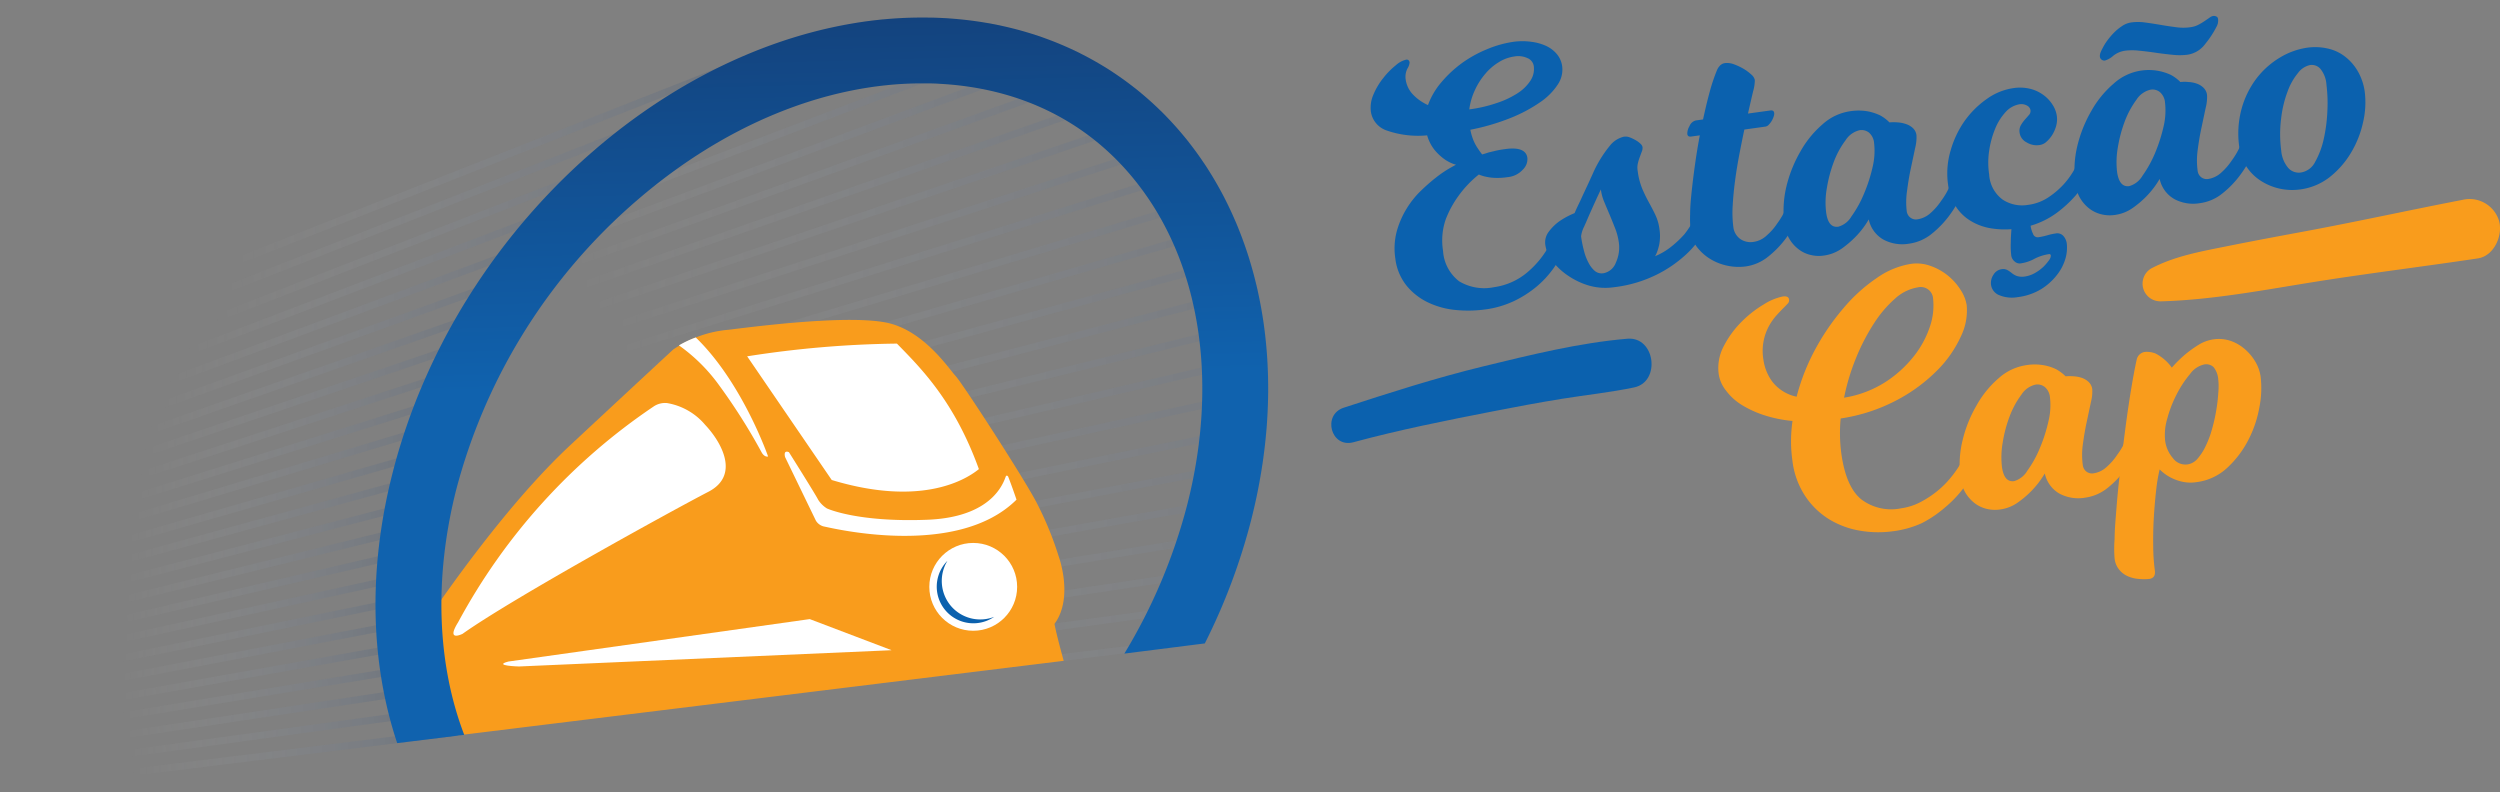 <svg id="Layer_1" data-name="Layer 1" xmlns="http://www.w3.org/2000/svg" xmlns:xlink="http://www.w3.org/1999/xlink" viewBox="0 0 353.54 112.02"><rect x="0" y="0" width="353.54" height="112.02" fill="#808080" stroke="none"/><defs><style>.cls-1{fill:none;}.cls-2{opacity:0.2;}.cls-3{fill:url(#linear-gradient);}.cls-4{fill:url(#linear-gradient-2);}.cls-5{fill:url(#linear-gradient-3);}.cls-6{fill:url(#linear-gradient-4);}.cls-7{fill:url(#linear-gradient-5);}.cls-8{fill:url(#linear-gradient-6);}.cls-9{fill:url(#linear-gradient-7);}.cls-10{fill:url(#linear-gradient-8);}.cls-11{fill:url(#linear-gradient-9);}.cls-12{fill:url(#linear-gradient-10);}.cls-13{fill:url(#linear-gradient-11);}.cls-14{fill:url(#linear-gradient-12);}.cls-15{fill:url(#linear-gradient-13);}.cls-16{fill:url(#linear-gradient-14);}.cls-17{fill:url(#linear-gradient-15);}.cls-18{fill:url(#linear-gradient-16);}.cls-19{fill:url(#linear-gradient-17);}.cls-20{fill:url(#linear-gradient-18);}.cls-21{fill:url(#linear-gradient-19);}.cls-22{fill:url(#linear-gradient-20);}.cls-23{fill:url(#linear-gradient-21);}.cls-24{fill:url(#linear-gradient-22);}.cls-25{fill:url(#linear-gradient-23);}.cls-26{fill:url(#linear-gradient-24);}.cls-27{clip-path:url(#clip-path);}.cls-28{fill:url(#linear-gradient-25);}.cls-29{fill:url(#linear-gradient-26);}.cls-30{fill:url(#linear-gradient-27);}.cls-31{fill:url(#linear-gradient-28);}.cls-32{fill:url(#linear-gradient-29);}.cls-33{fill:url(#linear-gradient-30);}.cls-34{fill:url(#linear-gradient-31);}.cls-35{fill:url(#linear-gradient-32);}.cls-36{fill:url(#linear-gradient-33);}.cls-37{fill:url(#linear-gradient-34);}.cls-38{fill:url(#linear-gradient-35);}.cls-39{fill:url(#linear-gradient-36);}.cls-40{fill:url(#linear-gradient-37);}.cls-41{fill:url(#linear-gradient-38);}.cls-42{fill:url(#linear-gradient-39);}.cls-43{fill:url(#linear-gradient-40);}.cls-44{fill:url(#linear-gradient-41);}.cls-45{fill:url(#linear-gradient-42);}.cls-46{fill:url(#linear-gradient-43);}.cls-47{fill:url(#linear-gradient-44);}.cls-48{fill:url(#linear-gradient-45);}.cls-49{fill:url(#linear-gradient-46);}.cls-50{fill:url(#linear-gradient-47);}.cls-51{fill:url(#linear-gradient-48);}.cls-52{fill:#f99c1c;}.cls-53{fill:#fff;}.cls-54{fill:#0b61ae;}.cls-55{fill:url(#linear-gradient-49);}</style><linearGradient id="linear-gradient" x1="107.49" y1="369.03" x2="222.92" y2="369.03" gradientTransform="translate(-126.18 -334.94) rotate(-1.6)" gradientUnits="userSpaceOnUse"><stop offset="0.35" stop-color="#fff" stop-opacity="0"/><stop offset="1" stop-color="#163a6c"/></linearGradient><linearGradient id="linear-gradient-2" x1="107.17" y1="373.17" x2="218.8" y2="373.17" xlink:href="#linear-gradient"/><linearGradient id="linear-gradient-3" x1="107.5" y1="377.2" x2="216.25" y2="377.2" xlink:href="#linear-gradient"/><linearGradient id="linear-gradient-4" x1="107.5" y1="382.56" x2="204.83" y2="382.56" xlink:href="#linear-gradient"/><linearGradient id="linear-gradient-5" x1="107.5" y1="387.17" x2="196.93" y2="387.17" xlink:href="#linear-gradient"/><linearGradient id="linear-gradient-6" x1="107.51" y1="391.04" x2="192.79" y2="391.04" xlink:href="#linear-gradient"/><linearGradient id="linear-gradient-7" x1="107.51" y1="394.94" x2="188.28" y2="394.94" xlink:href="#linear-gradient"/><linearGradient id="linear-gradient-8" x1="107.52" y1="398.32" x2="186.22" y2="398.32" xlink:href="#linear-gradient"/><linearGradient id="linear-gradient-9" x1="107.52" y1="401.72" x2="184.36" y2="401.72" xlink:href="#linear-gradient"/><linearGradient id="linear-gradient-10" x1="107.53" y1="405.16" x2="181.6" y2="405.16" xlink:href="#linear-gradient"/><linearGradient id="linear-gradient-11" x1="107.53" y1="408.3" x2="180.31" y2="408.3" xlink:href="#linear-gradient"/><linearGradient id="linear-gradient-12" x1="107.54" y1="411.71" x2="177.42" y2="411.71" xlink:href="#linear-gradient"/><linearGradient id="linear-gradient-13" x1="107.55" y1="414.66" x2="177.16" y2="414.66" xlink:href="#linear-gradient"/><linearGradient id="linear-gradient-14" x1="107.55" y1="417.74" x2="176.39" y2="417.74" xlink:href="#linear-gradient"/><linearGradient id="linear-gradient-15" x1="107.56" y1="420.77" x2="175.47" y2="420.77" xlink:href="#linear-gradient"/><linearGradient id="linear-gradient-16" x1="107.56" y1="423.77" x2="174.66" y2="423.77" xlink:href="#linear-gradient"/><linearGradient id="linear-gradient-17" x1="107.57" y1="426.71" x2="174.32" y2="426.71" xlink:href="#linear-gradient"/><linearGradient id="linear-gradient-18" x1="107.58" y1="429.68" x2="173.59" y2="429.68" xlink:href="#linear-gradient"/><linearGradient id="linear-gradient-19" x1="107.58" y1="432.61" x2="172.96" y2="432.61" xlink:href="#linear-gradient"/><linearGradient id="linear-gradient-20" x1="107.59" y1="435.47" x2="173.3" y2="435.47" xlink:href="#linear-gradient"/><linearGradient id="linear-gradient-21" x1="107.6" y1="438.27" x2="174.44" y2="438.27" xlink:href="#linear-gradient"/><linearGradient id="linear-gradient-22" x1="107.6" y1="441.16" x2="174.24" y2="441.16" xlink:href="#linear-gradient"/><linearGradient id="linear-gradient-23" x1="107.61" y1="443.95" x2="176.02" y2="443.95" xlink:href="#linear-gradient"/><linearGradient id="linear-gradient-24" x1="107.62" y1="446.76" x2="177.7" y2="446.76" xlink:href="#linear-gradient"/><clipPath id="clip-path" transform="translate(-120.24 -366.01)"><path id="SVGID" class="cls-1" d="M253.58,368.56c-1-.05-2-.07-2.94-.07h0c-32.62,0-65.74,28.27-74.92,64.55-3.52,13.88-3,27,.69,38.06l9.48-1.17,93.35-11.53L290.62,457a86.5,86.5,0,0,0,6.58-17.55C306.65,402.07,287.12,370.33,253.58,368.56Z"/></clipPath><linearGradient id="linear-gradient-25" x1="155.2" y1="358.84" x2="246.36" y2="358.84" gradientTransform="translate(137.81 -21.54) rotate(19.86)" xlink:href="#linear-gradient"/><linearGradient id="linear-gradient-26" x1="154.03" y1="360.98" x2="254.43" y2="360.98" gradientTransform="translate(138.3 -22.59) rotate(19.79)" xlink:href="#linear-gradient"/><linearGradient id="linear-gradient-27" x1="150.36" y1="363.92" x2="261.82" y2="363.92" gradientTransform="matrix(0.94, 0.34, -0.34, 0.94, 138.29, -22.9)" xlink:href="#linear-gradient"/><linearGradient id="linear-gradient-28" x1="149.02" y1="366.52" x2="268.71" y2="366.52" gradientTransform="matrix(0.94, 0.33, -0.33, 0.94, 136.99, -23.32)" xlink:href="#linear-gradient"/><linearGradient id="linear-gradient-29" x1="148.02" y1="369.23" x2="275.17" y2="369.23" gradientTransform="translate(134.68 -23.5) rotate(18.82)" xlink:href="#linear-gradient"/><linearGradient id="linear-gradient-30" x1="147.29" y1="372.04" x2="281.23" y2="372.04" gradientTransform="matrix(0.95, 0.31, -0.31, 0.95, 131.83, -23.48)" xlink:href="#linear-gradient"/><linearGradient id="linear-gradient-31" x1="146.79" y1="374.94" x2="286.98" y2="374.94" gradientTransform="translate(128.76 -23.34) rotate(17.71)" xlink:href="#linear-gradient"/><linearGradient id="linear-gradient-32" x1="146.49" y1="377.95" x2="292.4" y2="377.95" gradientTransform="matrix(0.96, 0.3, -0.3, 0.96, 125.84, -23.14)" xlink:href="#linear-gradient"/><linearGradient id="linear-gradient-33" x1="146.36" y1="381.05" x2="297.5" y2="381.05" gradientTransform="matrix(0.96, 0.28, -0.28, 0.96, 121.65, -22.54)" xlink:href="#linear-gradient"/><linearGradient id="linear-gradient-34" x1="146.39" y1="384.24" x2="302.33" y2="384.24" gradientTransform="translate(117.95 -21.96) rotate(15.82)" xlink:href="#linear-gradient"/><linearGradient id="linear-gradient-35" x1="146.55" y1="387.54" x2="306.8" y2="387.54" gradientTransform="matrix(0.97, 0.26, -0.26, 0.97, 113.83, -21.15)" xlink:href="#linear-gradient"/><linearGradient id="linear-gradient-36" x1="146.86" y1="390.92" x2="310.99" y2="390.92" gradientTransform="translate(110.04 -20.34) rotate(14.5)" xlink:href="#linear-gradient"/><linearGradient id="linear-gradient-37" x1="147.32" y1="394.6" x2="313.3" y2="394.6" gradientTransform="translate(105.15 -18.88) rotate(13.72)" xlink:href="#linear-gradient"/><linearGradient id="linear-gradient-38" x1="147.9" y1="398.49" x2="314.1" y2="398.49" gradientTransform="translate(100.91 -17.36) rotate(13.03)" xlink:href="#linear-gradient"/><linearGradient id="linear-gradient-39" x1="148.61" y1="402.35" x2="315.14" y2="402.35" gradientTransform="translate(95.89 -15.61) rotate(12.26)" xlink:href="#linear-gradient"/><linearGradient id="linear-gradient-40" x1="149.44" y1="406.18" x2="316.44" y2="406.18" gradientTransform="matrix(0.98, 0.2, -0.2, 0.98, 90.92, -13.87)" xlink:href="#linear-gradient"/><linearGradient id="linear-gradient-41" x1="150.4" y1="409.99" x2="317.99" y2="409.99" gradientTransform="matrix(0.98, 0.19, -0.19, 0.98, 85.87, -12.07)" xlink:href="#linear-gradient"/><linearGradient id="linear-gradient-42" x1="151.51" y1="413.8" x2="319.79" y2="413.8" gradientTransform="translate(80.74 -10.23) rotate(9.97)" xlink:href="#linear-gradient"/><linearGradient id="linear-gradient-43" x1="152.78" y1="417.6" x2="321.88" y2="417.6" gradientTransform="translate(75.54 -8.33) rotate(9.21)" xlink:href="#linear-gradient"/><linearGradient id="linear-gradient-44" x1="154.19" y1="421.41" x2="324.25" y2="421.41" gradientTransform="translate(70.55 -6.47) rotate(8.49)" xlink:href="#linear-gradient"/><linearGradient id="linear-gradient-45" x1="155.76" y1="425.23" x2="326.92" y2="425.23" gradientTransform="matrix(0.99, 0.13, -0.13, 0.99, 64.91, -4.31)" xlink:href="#linear-gradient"/><linearGradient id="linear-gradient-46" x1="157.5" y1="429.08" x2="329.94" y2="429.08" gradientTransform="translate(59.58 -2.21) rotate(6.94)" xlink:href="#linear-gradient"/><linearGradient id="linear-gradient-47" x1="159.45" y1="433.04" x2="331.84" y2="433.04" gradientTransform="matrix(0.99, 0.11, -0.11, 0.99, 54.11, 0.11)" xlink:href="#linear-gradient"/><linearGradient id="linear-gradient-48" x1="161.61" y1="437.18" x2="330.94" y2="437.18" gradientTransform="translate(48.66 2.67) rotate(5.43)" xlink:href="#linear-gradient"/><linearGradient id="linear-gradient-49" x1="237.38" y1="469.39" x2="234.57" y2="368.91" gradientUnits="userSpaceOnUse"><stop offset="0.49" stop-color="#1062ae"/><stop offset="1" stop-color="#13437e"/></linearGradient></defs><g class="cls-2"><polygon class="cls-3" points="106.42 8.74 106.05 7.81 0 49.57 0 50.65 106.42 8.74"/><polygon class="cls-4" points="102.44 13.82 102.08 12.89 0 52.89 0 53.96 102.44 13.82"/><polygon class="cls-5" points="100.02 18.53 99.66 17.6 0 56.33 0 57.4 100.02 18.53"/><polygon class="cls-6" points="88.82 26.55 88.46 25.62 0 59.33 0 60.4 88.82 26.55"/><polygon class="cls-7" points="81.1 33.12 80.75 32.18 0 62.23 0 63.29 81.1 33.12"/><polygon class="cls-8" points="77.1 38.16 76.76 37.23 0 65.03 0 66.09 77.1 38.16"/><polygon class="cls-9" points="72.73 43.34 72.4 42.4 0 67.78 0 68.84 72.73 43.34"/><polygon class="cls-10" points="70.79 47.52 70.47 46.57 0 70.44 0 71.5 70.79 47.52"/><polygon class="cls-11" points="69.04 51.65 68.73 50.7 0 73.16 0 74.21 69.04 51.65"/><polygon class="cls-12" points="66.4 55.99 66.1 55.04 0 75.78 0 76.83 66.4 55.99"/><polygon class="cls-13" points="65.22 59.75 64.93 58.8 0 78.33 0 79.38 65.22 59.75"/><polygon class="cls-14" points="62.45 64.03 62.17 63.07 0 80.97 0 82.01 62.45 64.03"/><polygon class="cls-15" points="62.29 67.44 62.02 66.47 0 83.47 0 84.51 62.29 67.44"/><polygon class="cls-16" points="61.61 71.04 61.36 70.08 0 86.06 0 87.09 61.61 71.04"/><polygon class="cls-17" points="60.79 74.62 60.55 73.65 0 88.58 0 89.61 60.79 74.62"/><polygon class="cls-18" points="60.08 78.14 59.85 77.17 0 91.09 0 92.12 60.08 78.14"/><polygon class="cls-19" points="59.83 81.52 59.62 80.55 0 93.6 0 94.62 59.83 81.52"/><polygon class="cls-20" points="59.2 84.97 59 84 0 96.1 0 97.12 59.2 84.97"/><polygon class="cls-21" points="58.66 88.38 58.47 87.4 0 98.6 0 99.61 58.66 88.38"/><polygon class="cls-22" points="59.09 91.59 58.92 90.61 0 101.09 0 102.1 59.09 91.59"/><polygon class="cls-23" points="60.32 94.68 60.16 93.7 0 103.57 0 104.58 60.32 94.68"/><polygon class="cls-24" points="60.22 97.99 60.07 97.01 0 106.06 0 107.06 60.22 97.99"/><polygon class="cls-25" points="62.08 101.04 61.94 100.05 0 108.54 0 109.54 62.08 101.04"/><polygon class="cls-26" points="63.85 104.14 63.72 103.15 0 111.02 0 112.02 63.85 104.14"/></g><g class="cls-2"><g class="cls-27"><rect class="cls-28" x="156.48" y="383.67" width="96.59" height="1" transform="translate(-246.57 -264.49) rotate(-21.46)"/><rect class="cls-29" x="155.11" y="385.7" width="106.35" height="1" transform="translate(-246.72 -263.47) rotate(-21.39)"/><rect class="cls-30" x="151.23" y="388.59" width="117.99" height="1" transform="translate(-246.81 -263.54) rotate(-21.22)"/><rect class="cls-31" x="149.85" y="391.12" width="126.43" height="1" transform="translate(-245.86 -264.3) rotate(-20.89)"/><rect class="cls-32" x="148.88" y="393.74" width="133.98" height="1" transform="translate(-244.2 -265.93) rotate(-20.42)"/><rect class="cls-33" x="148.25" y="396.48" width="140.74" height="1" transform="translate(-242.18 -268.04) rotate(-19.87)"/><rect class="cls-34" x="147.89" y="399.31" width="146.85" height="1" transform="translate(-239.98 -270.34) rotate(-19.31)"/><rect class="cls-35" x="147.78" y="402.24" width="152.38" height="1" transform="translate(-237.89 -272.55) rotate(-18.77)"/><rect class="cls-36" x="147.87" y="405.28" width="157.33" height="1" transform="translate(-234.86 -275.8) rotate(-18.06)"/><rect class="cls-37" x="148.14" y="408.4" width="161.81" height="1" transform="translate(-232.15 -278.68) rotate(-17.42)"/><rect class="cls-38" x="148.58" y="411.63" width="165.76" height="1" transform="translate(-229.11 -281.9) rotate(-16.73)"/><rect class="cls-39" x="149.18" y="414.95" width="169.24" height="1" transform="translate(-226.27 -284.88) rotate(-16.1)"/><rect class="cls-40" x="149.98" y="418.58" width="170.63" height="1" transform="translate(-222.61 -288.95) rotate(-15.32)"/><rect class="cls-41" x="150.92" y="422.46" width="170.33" height="1" transform="translate(-219.43 -292.64) rotate(-14.63)"/><rect class="cls-42" x="151.97" y="426.29" width="170.2" height="1" transform="translate(-215.54 -296.82) rotate(-13.86)"/><rect class="cls-43" x="153.13" y="430.09" width="170.22" height="1" transform="translate(-211.6 -300.83) rotate(-13.1)"/><rect class="cls-44" x="154.4" y="433.87" width="170.39" height="1" transform="translate(-207.5 -304.8) rotate(-12.33)"/><rect class="cls-45" x="155.82" y="437.63" width="170.7" height="1" transform="translate(-203.23 -308.71) rotate(-11.57)"/><rect class="cls-46" x="157.36" y="441.38" width="171.16" height="1" transform="translate(-198.82 -312.59) rotate(-10.81)"/><rect class="cls-47" x="159.04" y="445.14" width="171.79" height="1" transform="translate(-194.51 -316.21) rotate(-10.09)"/><rect class="cls-48" x="160.87" y="448.9" width="172.6" height="1" transform="translate(-189.55 -320.21) rotate(-9.29)"/><rect class="cls-49" x="162.86" y="452.68" width="173.6" height="1" transform="translate(-184.78 -323.9) rotate(-8.54)"/><rect class="cls-50" x="165.04" y="456.59" width="173.3" height="1" transform="translate(-179.81 -327.72) rotate(-7.78)"/><rect class="cls-51" x="167.43" y="460.71" width="170.01" height="1" transform="translate(-174.8 -331.63) rotate(-7.03)"/></g></g><path class="cls-52" d="M270.66,459.46c-.23-.86-1-3.64-1.3-5.22,2.76-3.75.58-9.6.58-9.6a46.69,46.69,0,0,0-3.19-7.71c-2.05-3.84-10.47-16.81-11.38-17.76s-4.47-6.45-9.75-7.53-17.11.35-22.31,1a16.24,16.24,0,0,0-7.87,2.8s-7.7,7.13-14.58,13.55-13.7,15.46-18,21.52S184.66,469.43,185,470Z" transform="translate(-120.24 -366.01)"/><path class="cls-53" d="M225.9,416.4a146.34,146.34,0,0,1,21.18-1.8c3.38,3.46,8.11,8.12,11.59,17.75-2.23,1.82-8.65,5.22-20.81,1.54Z" transform="translate(-120.24 -366.01)"/><path class="cls-53" d="M231.26,430.64l4.36,9a1.83,1.83,0,0,0,1.07.81c.62.09,18.76,4.72,27.3-3.78-.65-1.92-1.17-3.24-1.17-3.24s-.12-.24-.3-.12-1.17,5.81-11.13,6.2-14.21-1.6-14.21-1.6a3.9,3.9,0,0,1-1.24-1.23c-.3-.64-4.13-6.72-4.13-6.72S231,429.54,231.26,430.64Z" transform="translate(-120.24 -366.01)"/><path class="cls-53" d="M185.66,455.64s-2.43,1.24-.63-1.64a85.92,85.92,0,0,1,27.65-30.51,2.89,2.89,0,0,1,1.89-.48,9,9,0,0,1,5.39,3.08c2.26,2.39,5,7.12.45,9.47S192.77,450.58,185.66,455.64Z" transform="translate(-120.24 -366.01)"/><path class="cls-53" d="M192.14,459.56l42.61-6,11.58,4.4-52.7,2.3S189.83,460.16,192.14,459.56Z" transform="translate(-120.24 -366.01)"/><path class="cls-53" d="M221.94,420.5a83.91,83.91,0,0,1,6,9.47c.24.44.6.68.92.59,0,0-3.62-10.44-10.23-16.83a14.75,14.75,0,0,0-2.38,1.12A24.37,24.37,0,0,1,221.94,420.5Z" transform="translate(-120.24 -366.01)"/><circle class="cls-53" cx="137.63" cy="82.99" r="6.21"/><path class="cls-54" d="M254.68,451.66a5.48,5.48,0,0,1-.46-6.34,5.18,5.18,0,0,0,6.61,7.92A5.45,5.45,0,0,1,254.68,451.66Z" transform="translate(-120.24 -366.01)"/><path class="cls-55" d="M253.58,368.56c-1-.05-2-.07-2.94-.07h0c-32.62,0-65.74,28.27-74.92,64.55-3.52,13.88-3,27,.69,38.06l9.48-1.17c-3.83-10-4.3-22.13-1.15-34.61a81.08,81.08,0,0,1,25.72-41.1c12.33-10.59,26.6-16.42,40.18-16.42.82,0,1.65,0,2.46.06,12,.64,21.92,5.81,28.67,15,8.34,11.32,10.67,27.48,6.41,44.34a78.68,78.68,0,0,1-8.94,21.24L290.62,457a86.5,86.5,0,0,0,6.58-17.55C306.65,402.07,287.12,370.33,253.58,368.56Z" transform="translate(-120.24 -366.01)"/><path class="cls-54" d="M330.28,409.77a18,18,0,0,1-4.16.08,11.6,11.6,0,0,1-3.89-1.05,8.84,8.84,0,0,1-3.06-2.37,7.54,7.54,0,0,1-1.61-3.87,9.46,9.46,0,0,1,.21-3.86,12.44,12.44,0,0,1,1.41-3.22,12.64,12.64,0,0,1,2.08-2.57,26.34,26.34,0,0,1,2.19-1.9,16.68,16.68,0,0,1,1.79-1.21l.9-.5a3.93,3.93,0,0,1-.57-.19,5.58,5.58,0,0,1-1.19-.68,7.48,7.48,0,0,1-1.32-1.28,5.92,5.92,0,0,1-1-2,13.49,13.49,0,0,1-5.73-.69,3.33,3.33,0,0,1-2.22-2.62,4.59,4.59,0,0,1,.37-2.49,9.72,9.72,0,0,1,1.39-2.32,10.69,10.69,0,0,1,1.76-1.79,3.33,3.33,0,0,1,1.45-.79.38.38,0,0,1,.36.09.53.53,0,0,1,.14.28,1.89,1.89,0,0,1-.32.91,2.57,2.57,0,0,0-.23,1.55,3.84,3.84,0,0,0,1,2.07,6.74,6.74,0,0,0,2.15,1.52,10.41,10.41,0,0,1,1.82-3.14,16.67,16.67,0,0,1,2.89-2.73,17,17,0,0,1,3.57-2,15.34,15.34,0,0,1,3.82-1.08,9.12,9.12,0,0,1,2.5,0,7.09,7.09,0,0,1,2.12.59,4.42,4.42,0,0,1,1.53,1.18,3.38,3.38,0,0,1,.73,1.71,3.78,3.78,0,0,1-.63,2.57,9,9,0,0,1-2.51,2.51,21,21,0,0,1-4.18,2.22,31.52,31.52,0,0,1-5.67,1.66,8.09,8.09,0,0,0,.42,1.45,6.46,6.46,0,0,0,.57,1.09c.22.33.44.65.68.95.26-.07.56-.16.91-.28l1-.24q.6-.14,1.38-.24c1.92-.27,3,.17,3.11,1.3a2.06,2.06,0,0,1-.64,1.6,3.29,3.29,0,0,1-2.16,1.07,9.43,9.43,0,0,1-1.63.11,6.9,6.9,0,0,1-1.3-.14,5.61,5.61,0,0,1-1.14-.34,15.21,15.21,0,0,0-2.86,3A14.47,14.47,0,0,0,324.7,397a9.16,9.16,0,0,0-.39,4.48,5.87,5.87,0,0,0,2.29,4.32,6.91,6.91,0,0,0,4.93.82,9.26,9.26,0,0,0,4.76-2.15,13.2,13.2,0,0,0,3.44-4.55,1,1,0,0,1,.19-.37,1.7,1.7,0,0,1,.27-.26.73.73,0,0,1,.42-.18,1,1,0,0,1,.77.19,1,1,0,0,1,.39.64,2.17,2.17,0,0,1-.1.75l-.14.42a15.2,15.2,0,0,1-1.59,2.83,13.85,13.85,0,0,1-2.39,2.59,15.16,15.16,0,0,1-3.22,2.06A13.67,13.67,0,0,1,330.28,409.77ZM334.37,374a5.57,5.57,0,0,0-2.17.8,7.69,7.69,0,0,0-1.9,1.63,9.78,9.78,0,0,0-1.47,2.29,9.26,9.26,0,0,0-.81,2.76,19.66,19.66,0,0,0,3.82-.88,12.73,12.73,0,0,0,3-1.4,6.09,6.09,0,0,0,1.84-1.8,3,3,0,0,0,.46-2.05,1.45,1.45,0,0,0-.91-1.13A3.12,3.12,0,0,0,334.37,374Z" transform="translate(-120.24 -366.01)"/><path class="cls-54" d="M361.4,398.38a12.22,12.22,0,0,1-2.72,3.61,17.85,17.85,0,0,1-4,2.78,18.43,18.43,0,0,1-6.22,1.86,8.41,8.41,0,0,1-3.5-.23A10.37,10.37,0,0,1,342,405a9.19,9.19,0,0,1-2.22-2.07,4.87,4.87,0,0,1-1-2.24,2.49,2.49,0,0,1,.47-1.9,7,7,0,0,1,1.44-1.44,11,11,0,0,1,2.22-1.2c.15-.36.35-.8.61-1.33s.46-1,.8-1.72.71-1.52,1.14-2.47a17,17,0,0,1,2.43-4,3.56,3.56,0,0,1,2-1.29,1.63,1.63,0,0,1,.83.1,5.12,5.12,0,0,1,.85.41,3.07,3.07,0,0,1,.67.5.83.83,0,0,1,.28.46,1.31,1.31,0,0,1-.1.63c-.1.26-.2.54-.31.84a6.31,6.31,0,0,0-.27.93,2.64,2.64,0,0,0,0,1,9.69,9.69,0,0,0,.64,2.49,20.39,20.39,0,0,0,.94,1.93c.33.6.64,1.19.91,1.76a6.66,6.66,0,0,1,.58,2,6.29,6.29,0,0,1,.05,1.65,5.38,5.38,0,0,1-.25,1.2,4.43,4.43,0,0,1-.41,1,9.48,9.48,0,0,0,2.41-1.45,14.65,14.65,0,0,0,1.73-1.65,13.75,13.75,0,0,0,1.31-2,.93.93,0,0,1,.2-.38,1.57,1.57,0,0,1,.26-.26.8.8,0,0,1,.42-.18,1.09,1.09,0,0,1,.75.19.9.9,0,0,1,.38,1q0,.18-.12.39C361.49,398.05,361.44,398.21,361.4,398.38Zm-14.77-5.58c-.54,1.13-1,2.16-1.41,3.07s-.67,1.57-1,2.27a4.13,4.13,0,0,0-.39,1.29,15.82,15.82,0,0,0,.41,2.05,7.34,7.34,0,0,0,.66,1.72,3.78,3.78,0,0,0,.9,1.15,1.54,1.54,0,0,0,1.19.3,2.32,2.32,0,0,0,1.75-1.48,5.13,5.13,0,0,0,.41-3,8.67,8.67,0,0,0-.52-1.91c-.26-.66-.52-1.31-.79-1.95s-.54-1.27-.79-1.88A6.59,6.59,0,0,1,346.63,392.8Z" transform="translate(-120.24 -366.01)"/><path class="cls-54" d="M368.26,400.21a3.38,3.38,0,0,0,1.83-.91,8.17,8.17,0,0,0,1.48-1.69,10.72,10.72,0,0,0,1.31-2.32,1,1,0,0,1,.2-.37,2.09,2.09,0,0,1,.26-.26.8.8,0,0,1,.42-.18,1,1,0,0,1,.75.19.93.93,0,0,1,.41.64.92.92,0,0,1,0,.37l-.12.39c0,.14-.09.3-.14.47a16.93,16.93,0,0,1-2,3.35,13.79,13.79,0,0,1-2.37,2.41,6.45,6.45,0,0,1-3.2,1.39,7.52,7.52,0,0,1-2.45-.08,7.66,7.66,0,0,1-2.38-.88,6.94,6.94,0,0,1-1.91-1.62,4.46,4.46,0,0,1-1-2.25,16.08,16.08,0,0,1-.1-2.54c0-1,.1-2.12.23-3.33s.29-2.49.48-3.84.41-2.69.66-4l-1.31.18c-.27,0-.42-.09-.46-.38a2.13,2.13,0,0,1,.32-1.12,1.28,1.28,0,0,1,.91-.79l1-.14q.45-2.1.93-3.87a25.69,25.69,0,0,1,1-3,2.12,2.12,0,0,1,.45-.73,1.22,1.22,0,0,1,.74-.37,2.72,2.72,0,0,1,1.24.17,8.29,8.29,0,0,1,1.35.63,6.27,6.27,0,0,1,1.11.82,1.42,1.42,0,0,1,.5.77,5.84,5.84,0,0,1-.24,1.6c-.2.84-.44,1.89-.73,3.15l3.26-.45c.26,0,.41.09.45.38a1.15,1.15,0,0,1-.08.51,3.31,3.31,0,0,1-.28.61,3.1,3.1,0,0,1-.4.52.83.83,0,0,1-.46.27l-3,.42c-.24,1.12-.48,2.32-.72,3.57s-.44,2.5-.6,3.71-.27,2.38-.33,3.49a15.89,15.89,0,0,0,.09,3,2.42,2.42,0,0,0,1,1.72A2.57,2.57,0,0,0,368.26,400.21Z" transform="translate(-120.24 -366.01)"/><path class="cls-54" d="M397.77,393.32a17.47,17.47,0,0,1-2,3.35,14.08,14.08,0,0,1-2.36,2.41,6.45,6.45,0,0,1-3.21,1.39,5.66,5.66,0,0,1-3.6-.57,4.29,4.29,0,0,1-2.09-2.86,12.26,12.26,0,0,1-1.8,2.39,14.07,14.07,0,0,1-2,1.72,5.73,5.73,0,0,1-2.55,1,4.78,4.78,0,0,1-1.92-.1,4.36,4.36,0,0,1-1.7-.83,5,5,0,0,1-1.27-1.46,5.11,5.11,0,0,1-.68-2,14.71,14.71,0,0,1,.27-5.35,18.61,18.61,0,0,1,2-5,14.25,14.25,0,0,1,3.14-3.84,7.4,7.4,0,0,1,3.81-1.82,7.63,7.63,0,0,1,2.54,0,7.42,7.42,0,0,1,1.76.57,5.62,5.62,0,0,1,1.33,1,6.24,6.24,0,0,1,1.16,0,4.34,4.34,0,0,1,1.17.23,2.63,2.63,0,0,1,1,.59,1.64,1.64,0,0,1,.49,1,6,6,0,0,1-.19,1.81l-.6,2.84c-.22,1-.4,2.11-.54,3.2a10.68,10.68,0,0,0-.05,2.86,1.34,1.34,0,0,0,.5.92,1.29,1.29,0,0,0,1.05.25,3.5,3.5,0,0,0,1.84-.9,8.7,8.7,0,0,0,1.47-1.69,10.56,10.56,0,0,0,1.32-2.32.93.93,0,0,1,.19-.37,1.7,1.7,0,0,1,.27-.26.85.85,0,0,1,.42-.19,1,1,0,0,1,.74.2.88.88,0,0,1,.39,1q0,.18-.12.39C397.86,393,397.81,393.14,397.77,393.32Zm-12.5-7.05a2.17,2.17,0,0,0-.73-1.51,1.7,1.7,0,0,0-1.31-.34,3.23,3.23,0,0,0-2,1.43,12.1,12.1,0,0,0-1.64,3,19.19,19.19,0,0,0-1,3.74,11.53,11.53,0,0,0-.1,3.48c.2,1.47.77,2.13,1.71,2a3.11,3.11,0,0,0,1.86-1.45,15.74,15.74,0,0,0,1.76-3.17,22,22,0,0,0,1.24-3.83A9.74,9.74,0,0,0,385.27,386.27Z" transform="translate(-120.24 -366.01)"/><path class="cls-54" d="M415.78,390.81a20.12,20.12,0,0,1-2.07,2.91,17,17,0,0,1-2.6,2.38,11.8,11.8,0,0,1-3.71,1.83,3.63,3.63,0,0,0,.33,1.12.71.71,0,0,0,.79.51,10.89,10.89,0,0,0,1.22-.27,8,8,0,0,1,1.18-.26,1.17,1.17,0,0,1,1.09.32,2,2,0,0,1,.51,1.14,5.52,5.52,0,0,1-.2,2.11,6.78,6.78,0,0,1-1.2,2.3,8.46,8.46,0,0,1-2.23,2,8.36,8.36,0,0,1-3.32,1.13,4.68,4.68,0,0,1-2.56-.26,1.84,1.84,0,0,1-1.2-1.45,2.06,2.06,0,0,1,.34-1.46,1.59,1.59,0,0,1,1.14-.78,1.32,1.32,0,0,1,.81.11,4.7,4.7,0,0,1,.63.43,2.45,2.45,0,0,0,.73.42,2.42,2.42,0,0,0,1.15.07,4.1,4.1,0,0,0,1.42-.5,6.12,6.12,0,0,0,1.19-.88,6.76,6.76,0,0,0,.79-.93,1.11,1.11,0,0,0,.25-.64.21.21,0,0,0-.27-.21,6.52,6.52,0,0,0-2.07.67,5.61,5.61,0,0,1-1.82.62,1.06,1.06,0,0,1-1-.29,1.35,1.35,0,0,1-.43-.76,11.25,11.25,0,0,1-.07-1.92c0-.77.06-1.38.09-1.85a12.17,12.17,0,0,1-3-.14,7.9,7.9,0,0,1-2.71-1,6.44,6.44,0,0,1-2.11-2,7.2,7.2,0,0,1-1.14-3.16,11.24,11.24,0,0,1,.35-4.79,13.83,13.83,0,0,1,2-4.23,13,13,0,0,1,3.16-3.12,8.52,8.52,0,0,1,3.67-1.5,6.1,6.1,0,0,1,2.39.08,5.32,5.32,0,0,1,1.88.86,5,5,0,0,1,1.31,1.38,3.91,3.91,0,0,1,.62,1.62,3.55,3.55,0,0,1-.08,1.33,4.76,4.76,0,0,1-.54,1.29,4.44,4.44,0,0,1-.83,1,1.76,1.76,0,0,1-1,.48,2.66,2.66,0,0,1-1.81-.37,1.8,1.8,0,0,1-1-1.33,1.66,1.66,0,0,1,.15-1.06,5,5,0,0,1,.56-.8l.6-.68a.81.81,0,0,0,.22-.7.89.89,0,0,0-.51-.65,1.64,1.64,0,0,0-1-.18,3.38,3.38,0,0,0-2,1.1,7.74,7.74,0,0,0-1.48,2.36,13,13,0,0,0-.85,3.12,11.14,11.14,0,0,0,0,3.36,4.73,4.73,0,0,0,1.91,3.55,5,5,0,0,0,3.6.74,6.66,6.66,0,0,0,2.92-1.1,11.55,11.55,0,0,0,2.13-1.83,11.33,11.33,0,0,0,1.73-2.53,1.87,1.87,0,0,1,.25-.38c.08-.08.19-.17.31-.27a.84.84,0,0,1,.42-.18,1,1,0,0,1,.77.19,1,1,0,0,1,.39.64.82.82,0,0,1-.05.38c-.05.12-.1.26-.14.39A2.29,2.29,0,0,0,415.78,390.81Z" transform="translate(-120.24 -366.01)"/><path class="cls-54" d="M438.91,387.58a16.88,16.88,0,0,1-2,3.35,13.49,13.49,0,0,1-2.37,2.42,6.38,6.38,0,0,1-3.2,1.39,5.66,5.66,0,0,1-3.6-.57,4.29,4.29,0,0,1-2.09-2.86,12.57,12.57,0,0,1-1.8,2.39,13.41,13.41,0,0,1-2,1.71,5.67,5.67,0,0,1-2.55,1,5,5,0,0,1-1.92-.1,4.62,4.62,0,0,1-1.71-.83,5.19,5.19,0,0,1-1.94-3.45,14.7,14.7,0,0,1,.27-5.35,18.61,18.61,0,0,1,2-5,14.25,14.25,0,0,1,3.14-3.84,7.38,7.38,0,0,1,8.11-1.23,5.62,5.62,0,0,1,1.33,1,5.48,5.48,0,0,1,1.16,0,4,4,0,0,1,1.17.23,2.51,2.51,0,0,1,.95.59,1.7,1.7,0,0,1,.49,1,6,6,0,0,1-.19,1.82l-.6,2.84c-.22,1-.4,2.1-.54,3.2a10.68,10.68,0,0,0,0,2.86,1.34,1.34,0,0,0,.5.92,1.29,1.29,0,0,0,1,.25,3.5,3.5,0,0,0,1.84-.9,8.7,8.7,0,0,0,1.47-1.69,11,11,0,0,0,1.32-2.32,1,1,0,0,1,.19-.38,2.12,2.12,0,0,1,.26-.25.81.81,0,0,1,.43-.19,1,1,0,0,1,.74.2.86.86,0,0,1,.41.63,1,1,0,0,1,0,.38q0,.18-.12.39C439,387.26,439,387.41,438.91,387.58Zm-9.42-13.82a9.09,9.09,0,0,1-2,0c-.78-.08-1.57-.17-2.38-.29s-1.59-.22-2.35-.29a8.33,8.33,0,0,0-2,0,3.46,3.46,0,0,0-1.69.73,3,3,0,0,1-1.15.66.64.64,0,0,1-.46-.11.59.59,0,0,1-.26-.43,1.33,1.33,0,0,1,.09-.59,4.32,4.32,0,0,1,.29-.61,6.72,6.72,0,0,1,.67-1.09,10.22,10.22,0,0,1,.95-1.12,7.24,7.24,0,0,1,1.14-.93,3.07,3.07,0,0,1,1.25-.5,7.21,7.21,0,0,1,2,0c.73.1,1.46.21,2.21.34s1.48.24,2.2.33a7.22,7.22,0,0,0,2,0,3.41,3.41,0,0,0,1.07-.32,8.34,8.34,0,0,0,.89-.52l.73-.5a1.3,1.3,0,0,1,.51-.25.81.81,0,0,1,.46.07.39.39,0,0,1,.24.33,1.41,1.41,0,0,1,0,.5c0,.17-.09.33-.13.47a13.94,13.94,0,0,1-1.68,2.59A3.8,3.8,0,0,1,429.49,373.76Zm-3.08,6.78a2.17,2.17,0,0,0-.73-1.51,1.67,1.67,0,0,0-1.31-.34,3.23,3.23,0,0,0-2,1.42,12.67,12.67,0,0,0-1.63,3,19.09,19.09,0,0,0-1,3.73,12,12,0,0,0-.11,3.49c.21,1.46.78,2.13,1.72,2a3.18,3.18,0,0,0,1.86-1.45,16.35,16.35,0,0,0,1.77-3.18,22.7,22.7,0,0,0,1.23-3.82A9.74,9.74,0,0,0,426.41,380.54Z" transform="translate(-120.24 -366.01)"/><path class="cls-54" d="M436.94,387a13.32,13.32,0,0,1,.29-5.58,12.64,12.64,0,0,1,2.14-4.35,11.84,11.84,0,0,1,3.32-2.94,10.37,10.37,0,0,1,3.78-1.37,8,8,0,0,1,2.89.1,6.14,6.14,0,0,1,2.46,1.12,7.06,7.06,0,0,1,1.83,2.07,7.94,7.94,0,0,1,1,2.92,12.24,12.24,0,0,1-.21,4.22,14.27,14.27,0,0,1-1.66,4.3,12.63,12.63,0,0,1-3,3.5,8.59,8.59,0,0,1-4.26,1.81,8.21,8.21,0,0,1-5.61-1.25,6.9,6.9,0,0,1-2-2A6.2,6.2,0,0,1,436.94,387Zm5.91.41a4.36,4.36,0,0,0,.94,2.3,2,2,0,0,0,1.86.69,2.73,2.73,0,0,0,2-1.52,11.59,11.59,0,0,0,1.21-3.24,22.1,22.1,0,0,0,.51-4,20.68,20.68,0,0,0-.13-3.63,3.93,3.93,0,0,0-.87-2.28,1.63,1.63,0,0,0-1.46-.52,2.88,2.88,0,0,0-1.68,1.1,8.84,8.84,0,0,0-1.49,2.64,15.93,15.93,0,0,0-.91,3.8A17.63,17.63,0,0,0,442.85,387.38Z" transform="translate(-120.24 -366.01)"/><path class="cls-52" d="M387.91,441.14a15.25,15.25,0,0,1-4.62-.08,12.26,12.26,0,0,1-4.32-1.58,11,11,0,0,1-3.4-3.25,11.52,11.52,0,0,1-1.86-5.13,19.25,19.25,0,0,1-.19-2.75,20.68,20.68,0,0,1,.21-2.81,18.47,18.47,0,0,1-4.09-.84,14.73,14.73,0,0,1-3.19-1.49,8.06,8.06,0,0,1-2.15-2,4.83,4.83,0,0,1-1-2.25,6.53,6.53,0,0,1,.71-4,13.74,13.74,0,0,1,2.5-3.43,15.9,15.9,0,0,1,3.15-2.47,8.09,8.09,0,0,1,2.68-1.12q.83-.11.9.42a.67.67,0,0,1-.17.57l-.61.63c-.32.31-.67.69-1.06,1.12a8.21,8.21,0,0,0-1.05,1.53,7.4,7.4,0,0,0-.73,4.7,6.79,6.79,0,0,0,1.25,3.07,5.85,5.85,0,0,0,3.44,2.13,29.9,29.9,0,0,1,2.66-6.75,33,33,0,0,1,4-5.81,22.86,22.86,0,0,1,4.67-4.22,11.57,11.57,0,0,1,4.81-2,5.72,5.72,0,0,1,2.84.3,8.13,8.13,0,0,1,2.46,1.39,8.39,8.39,0,0,1,1.76,2,5.47,5.47,0,0,1,.85,2.14,8.3,8.3,0,0,1-.8,4.38,16.48,16.48,0,0,1-3.35,4.83,23.39,23.39,0,0,1-5.72,4.22,24.79,24.79,0,0,1-7.95,2.6,21.92,21.92,0,0,0,.1,5c.44,3.11,1.37,5.26,2.81,6.43a7,7,0,0,0,5.66,1.27,8.42,8.42,0,0,0,2.57-.8,14.21,14.21,0,0,0,2.39-1.53,12.94,12.94,0,0,0,2.07-2.05,15.09,15.09,0,0,0,1.61-2.38,1,1,0,0,1,.19-.38,2.31,2.31,0,0,1,.27-.26.81.81,0,0,1,.42-.18,1,1,0,0,1,.77.19.92.92,0,0,1,.38.64.81.81,0,0,1,0,.38q0,.18-.12.39c0,.14-.09.29-.13.46a15.33,15.33,0,0,1-1.7,2.77,16.18,16.18,0,0,1-2.51,2.61A16.35,16.35,0,0,1,392,440,14.14,14.14,0,0,1,387.91,441.14Zm3.53-34.49a6.29,6.29,0,0,0-3.2,1.58,16.52,16.52,0,0,0-3,3.53,28.75,28.75,0,0,0-2.52,4.86,30.77,30.77,0,0,0-1.7,5.63,15.34,15.34,0,0,0,5.78-2.17,16.56,16.56,0,0,0,4.08-3.68,13.72,13.72,0,0,0,2.29-4.23,9.19,9.19,0,0,0,.44-3.94,1.74,1.74,0,0,0-2.16-1.58Z" transform="translate(-120.24 -366.01)"/><path class="cls-52" d="M422.64,429.25a17.68,17.68,0,0,1-2,3.35A13.83,13.83,0,0,1,418.3,435a6.46,6.46,0,0,1-3.2,1.39,5.69,5.69,0,0,1-3.61-.57,4.31,4.31,0,0,1-2.08-2.86,13,13,0,0,1-1.8,2.38,13.55,13.55,0,0,1-2,1.72,5.59,5.59,0,0,1-2.54,1,5,5,0,0,1-1.93-.1,4.57,4.57,0,0,1-1.7-.83,5.44,5.44,0,0,1-1.27-1.46,5.33,5.33,0,0,1-.67-2,14.26,14.26,0,0,1,.27-5.35,18.16,18.16,0,0,1,2-5,14.22,14.22,0,0,1,3.13-3.84,7.46,7.46,0,0,1,3.82-1.82,7.32,7.32,0,0,1,2.53,0,6.57,6.57,0,0,1,1.77.57,5.9,5.9,0,0,1,1.33,1,6.25,6.25,0,0,1,1.16,0,4.12,4.12,0,0,1,1.17.23,2.58,2.58,0,0,1,.95.59,1.7,1.7,0,0,1,.49,1,6.06,6.06,0,0,1-.19,1.82l-.6,2.83c-.22,1-.4,2.11-.55,3.21a10.64,10.64,0,0,0,0,2.86,1.36,1.36,0,0,0,.5.92,1.29,1.29,0,0,0,1.05.25,3.43,3.43,0,0,0,1.83-.9,8.49,8.49,0,0,0,1.48-1.7,11.08,11.08,0,0,0,1.32-2.31.84.84,0,0,1,.19-.38,2.09,2.09,0,0,1,.26-.26.8.8,0,0,1,.42-.18,1,1,0,0,1,.75.19.93.93,0,0,1,.41.64,1,1,0,0,1,0,.38q0,.18-.12.39A3.71,3.71,0,0,0,422.64,429.25Zm-12.5-7a2.15,2.15,0,0,0-.73-1.51,1.67,1.67,0,0,0-1.31-.34,3.2,3.2,0,0,0-2,1.42,12.43,12.43,0,0,0-1.64,3,18.67,18.67,0,0,0-1,3.74,12,12,0,0,0-.11,3.49c.2,1.46.78,2.13,1.72,2a3.23,3.23,0,0,0,1.86-1.46,15.47,15.47,0,0,0,1.76-3.17,21.82,21.82,0,0,0,1.23-3.82A9.54,9.54,0,0,0,410.14,422.21Z" transform="translate(-120.24 -366.01)"/><path class="cls-52" d="M427.37,418a18.1,18.1,0,0,1,1.87-1.85,16.91,16.91,0,0,1,1.87-1.35,5.53,5.53,0,0,1,2.15-.8,5.22,5.22,0,0,1,2.47.23,6.18,6.18,0,0,1,2,1.18,7.2,7.2,0,0,1,1.47,1.78,5.76,5.76,0,0,1,.73,2.08,13.91,13.91,0,0,1-.17,4.3,16.17,16.17,0,0,1-1.58,4.68,14.24,14.24,0,0,1-3,3.94,7.79,7.79,0,0,1-4.31,2,5.48,5.48,0,0,1-2.12-.08,6.61,6.61,0,0,1-1.65-.63,6.2,6.2,0,0,1-1.45-1.09,23.15,23.15,0,0,0-.5,3c-.14,1.23-.25,2.52-.33,3.89s-.1,2.71-.08,4a26.61,26.61,0,0,0,.23,3.4q.14,1.06-.78,1.2a7.21,7.21,0,0,1-1.48,0,4.76,4.76,0,0,1-1.52-.36,3.25,3.25,0,0,1-1.24-.92,3,3,0,0,1-.67-1.59,16.88,16.88,0,0,1,0-2.8c0-1.28.14-2.76.27-4.43s.31-3.48.54-5.41.46-3.85.71-5.76.51-3.7.79-5.39.54-3.14.81-4.34a1.38,1.38,0,0,1,1.23-1.11,3.31,3.31,0,0,1,1.45.24A6.43,6.43,0,0,1,427.37,418Zm-.95,10.31a4.74,4.74,0,0,0,1.09,2.47,2.2,2.2,0,0,0,2.11.9,2.3,2.3,0,0,0,1.42-.84A7.67,7.67,0,0,0,432.2,429a13.77,13.77,0,0,0,.88-2.4,23.14,23.14,0,0,0,.58-2.61,20.86,20.86,0,0,0,.28-2.43,9.11,9.11,0,0,0,0-1.85,3.15,3.15,0,0,0-.67-1.79,1.52,1.52,0,0,0-1.32-.37,3.38,3.38,0,0,0-2,1.35,14.87,14.87,0,0,0-1.89,2.87,16.68,16.68,0,0,0-1.33,3.43A7.92,7.92,0,0,0,426.42,428.28Z" transform="translate(-120.24 -366.01)"/><path class="cls-54" d="M311.63,428.55c6.51-1.76,13.12-3.08,19.74-4.37,3.26-.64,6.52-1.25,9.8-1.78s6.81-.9,10.15-1.6c3.82-.79,3-7.22-.94-6.89-6.84.58-13.76,2.3-20.42,3.92s-13.17,3.71-19.68,5.83c-3.09,1-1.83,5.75,1.35,4.89Z" transform="translate(-120.24 -366.01)"/><path class="cls-52" d="M425.68,408.63c7.51-.19,15.05-1.68,22.46-2.85s15-2.1,22.52-3.23c2.28-.35,3.54-3.23,3-5.26a4.36,4.36,0,0,0-5.26-3c-7.41,1.43-14.76,3.05-22.18,4.43-3.66.68-7.32,1.36-11,2.1s-7.49,1.41-10.81,3.18a2.5,2.5,0,0,0,1.25,4.62Z" transform="translate(-120.24 -366.01)"/></svg>
